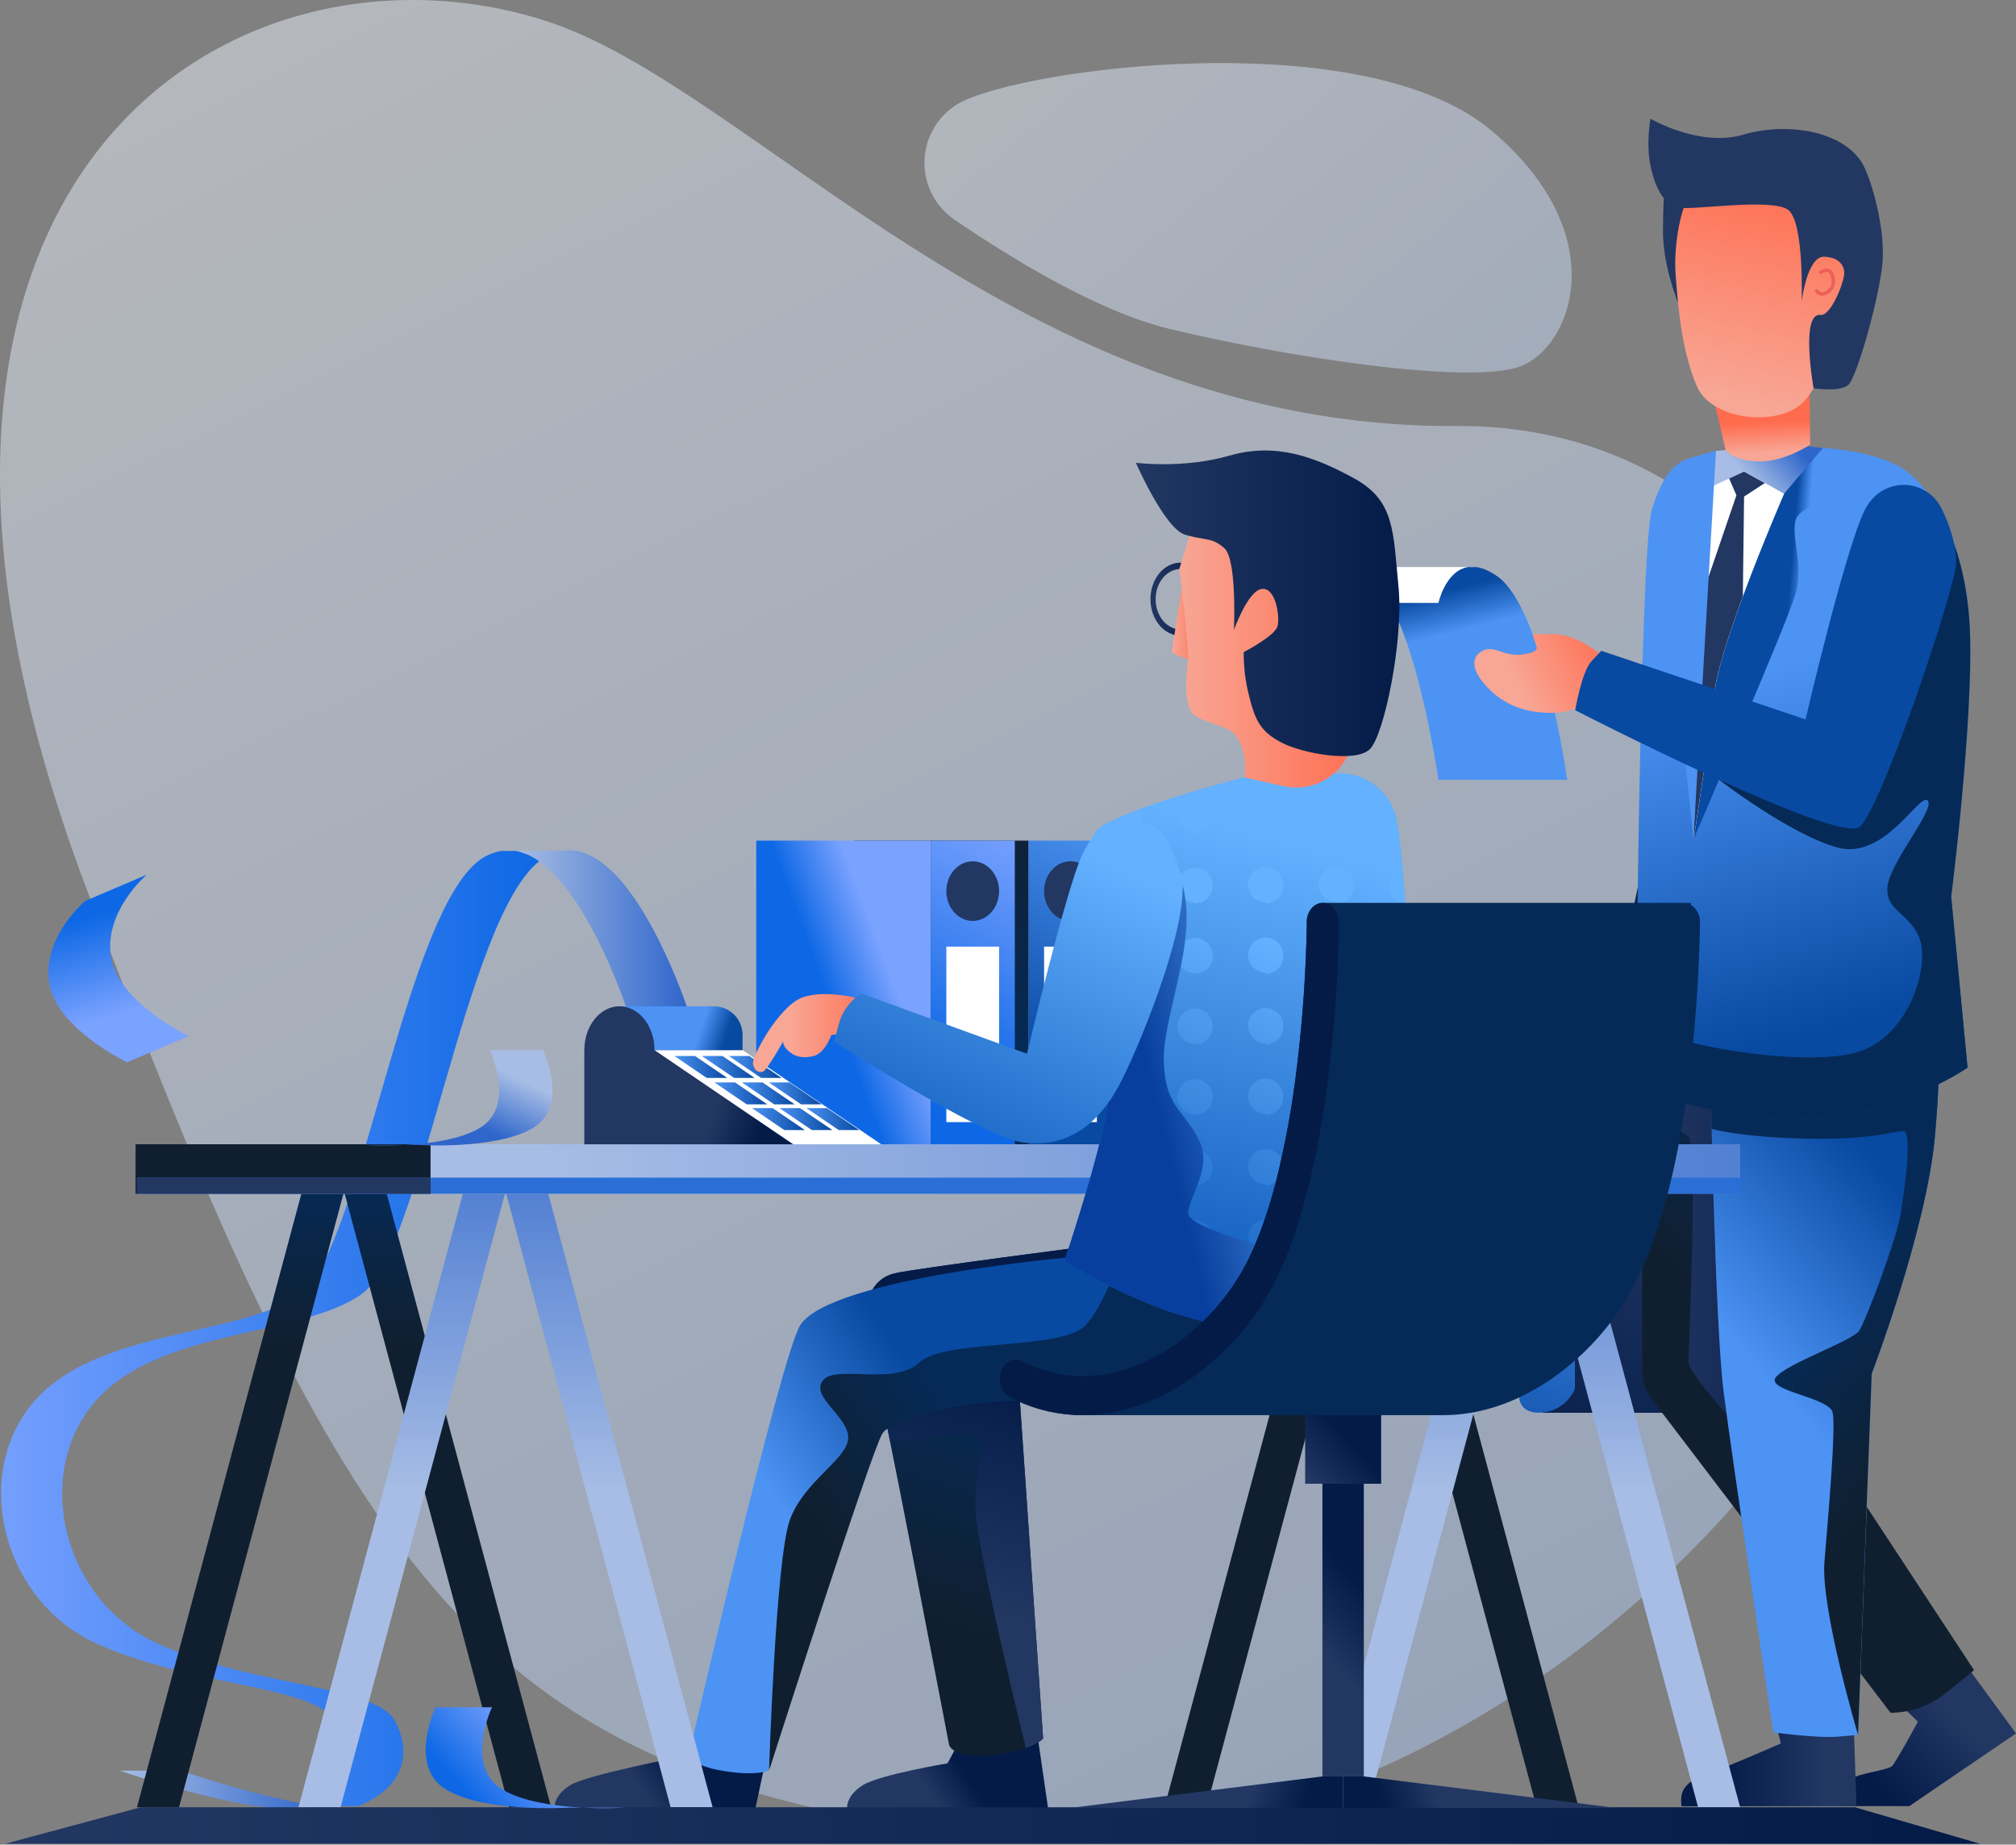 <?xml version="1.0" encoding="UTF-8"?>
<svg width="600px" height="549px" viewBox="0 0 600 549" version="1.1" xmlns="http://www.w3.org/2000/svg" xmlns:xlink="http://www.w3.org/1999/xlink">
    <rect x="0" y="0" width="600" height="549" fill="#808080" stroke="none"/>
    <!-- Generator: Sketch 64 (93537) - https://sketch.com -->
    <title>5_Work</title>
    <desc>Created with Sketch.</desc>
    <defs>
        <linearGradient x1="-11.625%" y1="14.493%" x2="167.969%" y2="126.998%" id="linearGradient-1">
            <stop stop-color="#EAF1FC" offset="0%"></stop>
            <stop stop-color="#B0CAF4" offset="100%"></stop>
        </linearGradient>
        <linearGradient x1="25.654%" y1="4.315%" x2="75.148%" y2="93.965%" id="linearGradient-2">
            <stop stop-color="#EAF1FC" offset="0%"></stop>
            <stop stop-color="#B0CAF4" offset="100%"></stop>
        </linearGradient>
        <linearGradient x1="48.997%" y1="64.967%" x2="55.237%" y2="34.759%" id="linearGradient-3">
            <stop stop-color="#F8A695" offset="0%"></stop>
            <stop stop-color="#FF6B4D" offset="100%"></stop>
        </linearGradient>
        <linearGradient x1="57.624%" y1="18.364%" x2="30.44%" y2="141.482%" id="linearGradient-4">
            <stop stop-color="#223762" offset="0%"></stop>
            <stop stop-color="#041B48" offset="100%"></stop>
        </linearGradient>
        <linearGradient x1="51.295%" y1="23.552%" x2="45.582%" y2="126.225%" id="linearGradient-5">
            <stop stop-color="#4C93F4" offset="0%"></stop>
            <stop stop-color="#0849A1" offset="100%"></stop>
        </linearGradient>
        <linearGradient x1="-23370.903%" y1="58.848%" x2="-23379.811%" y2="32.132%" id="linearGradient-6">
            <stop stop-color="#223762" offset="0%"></stop>
            <stop stop-color="#041B48" offset="100%"></stop>
        </linearGradient>
        <linearGradient x1="-34197.087%" y1="41.135%" x2="-34345.64%" y2="57.871%" id="linearGradient-7">
            <stop stop-color="#F8A695" offset="0%"></stop>
            <stop stop-color="#FF6B4D" offset="100%"></stop>
        </linearGradient>
        <linearGradient x1="51.411%" y1="24.61%" x2="43.914%" y2="125.563%" id="linearGradient-8">
            <stop stop-color="#101F30" offset="0%"></stop>
            <stop stop-color="#052A57" offset="100%"></stop>
        </linearGradient>
        <linearGradient x1="67.615%" y1="42.005%" x2="19.351%" y2="82.158%" id="linearGradient-9">
            <stop stop-color="#223762" offset="0%"></stop>
            <stop stop-color="#041B48" offset="100%"></stop>
        </linearGradient>
        <linearGradient x1="47.344%" y1="54.7%" x2="63.002%" y2="26.248%" id="linearGradient-10">
            <stop stop-color="#101F30" offset="0%"></stop>
            <stop stop-color="#052A57" offset="100%"></stop>
        </linearGradient>
        <linearGradient x1="0.016%" y1="50%" x2="100%" y2="50%" id="linearGradient-11">
            <stop stop-color="#223762" offset="0%"></stop>
            <stop stop-color="#041B48" offset="100%"></stop>
        </linearGradient>
        <linearGradient x1="81.989%" y1="50.236%" x2="22.589%" y2="49.737%" id="linearGradient-12">
            <stop stop-color="#223762" offset="0%"></stop>
            <stop stop-color="#041B48" offset="100%"></stop>
        </linearGradient>
        <linearGradient x1="46.311%" y1="57.096%" x2="61.834%" y2="14.966%" id="linearGradient-13">
            <stop stop-color="#4C93F4" offset="0%"></stop>
            <stop stop-color="#0849A1" offset="100%"></stop>
        </linearGradient>
        <linearGradient x1="61.553%" y1="70.452%" x2="48.147%" y2="36.94%" id="linearGradient-14">
            <stop stop-color="#101F30" offset="0%"></stop>
            <stop stop-color="#052A57" offset="100%"></stop>
        </linearGradient>
        <linearGradient x1="46.091%" y1="31.838%" x2="53.992%" y2="86.293%" id="linearGradient-15">
            <stop stop-color="#4C93F4" offset="0%"></stop>
            <stop stop-color="#0849A1" offset="100%"></stop>
        </linearGradient>
        <linearGradient x1="68.921%" y1="54.365%" x2="59.989%" y2="52.408%" id="linearGradient-16">
            <stop stop-color="#4C93F4" offset="0%"></stop>
            <stop stop-color="#0849A1" offset="100%"></stop>
        </linearGradient>
        <linearGradient x1="31.667%" y1="53.56%" x2="88.023%" y2="33.112%" id="linearGradient-17">
            <stop stop-color="#A7BDE5" offset="0%"></stop>
            <stop stop-color="#2F66CB" offset="100%"></stop>
        </linearGradient>
        <linearGradient x1="-3542.771%" y1="60.316%" x2="-3546.426%" y2="50.781%" id="linearGradient-18">
            <stop stop-color="#223762" offset="0%"></stop>
            <stop stop-color="#041B48" offset="100%"></stop>
        </linearGradient>
        <linearGradient x1="56.94%" y1="88.14%" x2="54.505%" y2="49.301%" id="linearGradient-19">
            <stop stop-color="#F8A695" offset="0%"></stop>
            <stop stop-color="#FF6B4D" offset="100%"></stop>
        </linearGradient>
        <linearGradient x1="40.264%" y1="89.308%" x2="59.119%" y2="-6.459%" id="linearGradient-20">
            <stop stop-color="#F8A695" offset="0%"></stop>
            <stop stop-color="#FF6B4D" offset="100%"></stop>
        </linearGradient>
        <linearGradient x1="-5541.927%" y1="0.397%" x2="-5547.81%" y2="16.673%" id="linearGradient-21">
            <stop stop-color="#223762" offset="0%"></stop>
            <stop stop-color="#041B48" offset="100%"></stop>
        </linearGradient>
        <linearGradient x1="-858.461%" y1="53.439%" x2="-862.509%" y2="51.685%" id="linearGradient-22">
            <stop stop-color="#223762" offset="0%"></stop>
            <stop stop-color="#041B48" offset="100%"></stop>
        </linearGradient>
        <linearGradient x1="-497.937%" y1="52.04%" x2="-499.341%" y2="51.089%" id="linearGradient-23">
            <stop stop-color="#4C93F4" offset="0%"></stop>
            <stop stop-color="#0849A1" offset="100%"></stop>
        </linearGradient>
        <linearGradient x1="-1615.133%" y1="86.525%" x2="-1608.454%" y2="78.099%" id="linearGradient-24">
            <stop stop-color="#101F30" offset="0%"></stop>
            <stop stop-color="#052A57" offset="100%"></stop>
        </linearGradient>
        <linearGradient x1="46.211%" y1="39.967%" x2="41.476%" y2="22.672%" id="linearGradient-25">
            <stop stop-color="#4C93F4" offset="0%"></stop>
            <stop stop-color="#0849A1" offset="100%"></stop>
        </linearGradient>
        <linearGradient x1="33.465%" y1="55.667%" x2="115.528%" y2="32.188%" id="linearGradient-26">
            <stop stop-color="#F8A695" offset="0%"></stop>
            <stop stop-color="#FF6B4D" offset="100%"></stop>
        </linearGradient>
        <linearGradient x1="-4551.864%" y1="20.136%" x2="-4523.927%" y2="106.761%" id="linearGradient-27">
            <stop stop-color="#4C93F4" offset="0%"></stop>
            <stop stop-color="#0849A1" offset="100%"></stop>
        </linearGradient>
        <linearGradient x1="58.616%" y1="-10.095%" x2="46.016%" y2="77.784%" id="linearGradient-28">
            <stop stop-color="#4C93F4" offset="0%"></stop>
            <stop stop-color="#0849A1" offset="100%"></stop>
        </linearGradient>
        <linearGradient x1="71.368%" y1="-23.18%" x2="48.609%" y2="54.757%" id="linearGradient-29">
            <stop stop-color="#101F30" offset="0%"></stop>
            <stop stop-color="#052A57" offset="100%"></stop>
        </linearGradient>
        <linearGradient x1="58.616%" y1="-10.095%" x2="46.016%" y2="77.784%" id="linearGradient-30">
            <stop stop-color="#7AA2FF" offset="0%"></stop>
            <stop stop-color="#0E68E5" offset="100%"></stop>
        </linearGradient>
        <linearGradient x1="71.673%" y1="35.749%" x2="43.487%" y2="54.287%" id="linearGradient-31">
            <stop stop-color="#7AA2FF" offset="0%"></stop>
            <stop stop-color="#0E68E5" offset="100%"></stop>
        </linearGradient>
        <linearGradient x1="36.109%" y1="60.509%" x2="57.985%" y2="54.685%" id="linearGradient-32">
            <stop stop-color="#223762" offset="0%"></stop>
            <stop stop-color="#041B48" offset="100%"></stop>
        </linearGradient>
        <linearGradient x1="34.668%" y1="76.347%" x2="46.32%" y2="29.107%" id="linearGradient-33">
            <stop stop-color="#101F30" offset="0%"></stop>
            <stop stop-color="#052A57" offset="100%"></stop>
        </linearGradient>
        <linearGradient x1="35.104%" y1="73.872%" x2="46.56%" y2="28.159%" id="linearGradient-34">
            <stop stop-color="#223762" offset="0%"></stop>
            <stop stop-color="#041B48" offset="100%"></stop>
        </linearGradient>
        <linearGradient x1="35.653%" y1="57.964%" x2="58.094%" y2="52.608%" id="linearGradient-35">
            <stop stop-color="#223762" offset="0%"></stop>
            <stop stop-color="#041B48" offset="100%"></stop>
        </linearGradient>
        <linearGradient x1="0%" y1="50.447%" x2="99.983%" y2="50.447%" id="linearGradient-36">
            <stop stop-color="#A7BDE5" offset="0%"></stop>
            <stop stop-color="#2F66CB" offset="100%"></stop>
        </linearGradient>
        <linearGradient x1="0%" y1="50.012%" x2="99.863%" y2="50.012%" id="linearGradient-37">
            <stop stop-color="#A7BDE5" offset="0%"></stop>
            <stop stop-color="#2F66CB" offset="100%"></stop>
        </linearGradient>
        <linearGradient x1="0.032%" y1="50.004%" x2="100.006%" y2="50.004%" id="linearGradient-38">
            <stop stop-color="#7AA2FF" offset="0%"></stop>
            <stop stop-color="#0E68E5" offset="100%"></stop>
        </linearGradient>
        <linearGradient x1="50.008%" y1="25.004%" x2="50.008%" y2="-2.629%" id="linearGradient-39">
            <stop stop-color="#101F30" offset="0%"></stop>
            <stop stop-color="#052A57" offset="100%"></stop>
        </linearGradient>
        <linearGradient x1="50%" y1="25.004%" x2="50%" y2="-2.629%" id="linearGradient-40">
            <stop stop-color="#101F30" offset="0%"></stop>
            <stop stop-color="#052A57" offset="100%"></stop>
        </linearGradient>
        <linearGradient x1="74.758%" y1="50.044%" x2="-31.827%" y2="49.856%" id="linearGradient-41">
            <stop stop-color="#A7BDE5" offset="0%"></stop>
            <stop stop-color="#2F66CB" offset="100%"></stop>
        </linearGradient>
        <linearGradient x1="50%" y1="48.793%" x2="50%" y2="-21.576%" id="linearGradient-42">
            <stop stop-color="#A7BDE5" offset="0%"></stop>
            <stop stop-color="#2F66CB" offset="100%"></stop>
        </linearGradient>
        <linearGradient x1="16.733%" y1="52.828%" x2="43.403%" y2="38.691%" id="linearGradient-43">
            <stop stop-color="#4C93F4" offset="0%"></stop>
            <stop stop-color="#0849A1" offset="100%"></stop>
        </linearGradient>
        <linearGradient x1="50.008%" y1="48.793%" x2="50.008%" y2="-21.576%" id="linearGradient-44">
            <stop stop-color="#A7BDE5" offset="0%"></stop>
            <stop stop-color="#2F66CB" offset="100%"></stop>
        </linearGradient>
        <linearGradient x1="0%" y1="50%" x2="100%" y2="50%" id="linearGradient-45">
            <stop stop-color="#223762" offset="0%"></stop>
            <stop stop-color="#041B48" offset="100%"></stop>
        </linearGradient>
        <linearGradient x1="65.777%" y1="53.137%" x2="88.583%" y2="55.954%" id="linearGradient-46">
            <stop stop-color="#4C93F4" offset="0%"></stop>
            <stop stop-color="#0849A1" offset="100%"></stop>
        </linearGradient>
        <linearGradient x1="65.652%" y1="62.881%" x2="89.436%" y2="68.344%" id="linearGradient-47">
            <stop stop-color="#223762" offset="0%"></stop>
            <stop stop-color="#041B48" offset="100%"></stop>
        </linearGradient>
        <linearGradient x1="12.819%" y1="55.546%" x2="40.458%" y2="38.102%" id="linearGradient-48">
            <stop stop-color="#101F30" offset="0%"></stop>
            <stop stop-color="#052A57" offset="100%"></stop>
        </linearGradient>
        <linearGradient x1="58.52%" y1="30.201%" x2="36.961%" y2="101.197%" id="linearGradient-49">
            <stop stop-color="#63B1FF" offset="0%"></stop>
            <stop stop-color="#0C58BA" offset="100%"></stop>
        </linearGradient>
        <linearGradient x1="58.63%" y1="11.373%" x2="44.073%" y2="97.609%" id="linearGradient-50">
            <stop stop-color="#63B1FF" offset="0%"></stop>
            <stop stop-color="#0C58BA" offset="100%"></stop>
        </linearGradient>
        <linearGradient x1="0%" y1="49.923%" x2="100%" y2="49.923%" id="linearGradient-51">
            <stop stop-color="#4C93F4" offset="0%"></stop>
            <stop stop-color="#0849A1" offset="100%"></stop>
        </linearGradient>
        <linearGradient x1="-0.064%" y1="49.923%" x2="100%" y2="49.923%" id="linearGradient-52">
            <stop stop-color="#4C93F4" offset="0%"></stop>
            <stop stop-color="#0849A1" offset="100%"></stop>
        </linearGradient>
        <linearGradient x1="0%" y1="50%" x2="100%" y2="50%" id="linearGradient-53">
            <stop stop-color="#4C93F4" offset="0%"></stop>
            <stop stop-color="#0849A1" offset="100%"></stop>
        </linearGradient>
        <linearGradient x1="-0.064%" y1="50%" x2="100%" y2="50%" id="linearGradient-54">
            <stop stop-color="#4C93F4" offset="0%"></stop>
            <stop stop-color="#0849A1" offset="100%"></stop>
        </linearGradient>
        <linearGradient x1="0%" y1="50.046%" x2="100%" y2="50.046%" id="linearGradient-55">
            <stop stop-color="#223762" offset="0%"></stop>
            <stop stop-color="#041B48" offset="100%"></stop>
        </linearGradient>
        <linearGradient x1="-0.101%" y1="49.91%" x2="99.798%" y2="49.91%" id="linearGradient-56">
            <stop stop-color="#F8A695" offset="0%"></stop>
            <stop stop-color="#FF6B4D" offset="100%"></stop>
        </linearGradient>
        <linearGradient x1="0.053%" y1="49.988%" x2="99.985%" y2="49.988%" id="linearGradient-57">
            <stop stop-color="#F8A695" offset="0%"></stop>
            <stop stop-color="#FF6B4D" offset="100%"></stop>
        </linearGradient>
        <linearGradient x1="0.051%" y1="49.978%" x2="100.004%" y2="49.978%" id="linearGradient-58">
            <stop stop-color="#223762" offset="0%"></stop>
            <stop stop-color="#041B48" offset="100%"></stop>
        </linearGradient>
        <linearGradient x1="34.609%" y1="49.974%" x2="118.173%" y2="50.515%" id="linearGradient-59">
            <stop stop-color="#F8A695" offset="0%"></stop>
            <stop stop-color="#FF6B4D" offset="100%"></stop>
        </linearGradient>
        <linearGradient x1="79.952%" y1="39.466%" x2="26.242%" y2="58.876%" id="linearGradient-60">
            <stop stop-color="#63B1FF" offset="0%"></stop>
            <stop stop-color="#083F9E" offset="95%"></stop>
        </linearGradient>
        <linearGradient x1="70.942%" y1="10.05%" x2="18.902%" y2="114.942%" id="linearGradient-61">
            <stop stop-color="#63B1FF" offset="0%"></stop>
            <stop stop-color="#0C58BA" offset="100%"></stop>
        </linearGradient>
        <linearGradient x1="76.428%" y1="29.97%" x2="42.643%" y2="64.584%" id="linearGradient-62">
            <stop stop-color="#A7BDE5" offset="0%"></stop>
            <stop stop-color="#2F66CB" offset="100%"></stop>
        </linearGradient>
        <linearGradient x1="66.116%" y1="43.896%" x2="20.244%" y2="64.068%" id="linearGradient-63">
            <stop stop-color="#7AA2FF" offset="0%"></stop>
            <stop stop-color="#0E68E5" offset="100%"></stop>
        </linearGradient>
        <linearGradient x1="51.87%" y1="74.422%" x2="40.146%" y2="20.9%" id="linearGradient-64">
            <stop stop-color="#7AA2FF" offset="0%"></stop>
            <stop stop-color="#0E68E5" offset="100%"></stop>
        </linearGradient>
        <linearGradient x1="66.638%" y1="50.666%" x2="86.947%" y2="51.481%" id="linearGradient-65">
            <stop stop-color="#223762" offset="0%"></stop>
            <stop stop-color="#041B48" offset="100%"></stop>
        </linearGradient>
        <linearGradient x1="33.35%" y1="50.666%" x2="13.053%" y2="51.481%" id="linearGradient-66">
            <stop stop-color="#223762" offset="0%"></stop>
            <stop stop-color="#041B48" offset="100%"></stop>
        </linearGradient>
        <linearGradient x1="35.783%" y1="50.616%" x2="16.357%" y2="51.459%" id="linearGradient-67">
            <stop stop-color="#223762" offset="0%"></stop>
            <stop stop-color="#041B48" offset="100%"></stop>
        </linearGradient>
        <linearGradient x1="47.151%" y1="73.529%" x2="50.56%" y2="45.375%" id="linearGradient-68">
            <stop stop-color="#223762" offset="0%"></stop>
            <stop stop-color="#041B48" offset="100%"></stop>
        </linearGradient>
        <linearGradient x1="1.68%" y1="90.088%" x2="59.461%" y2="42.114%" id="linearGradient-69">
            <stop stop-color="#223762" offset="0%"></stop>
            <stop stop-color="#041B48" offset="100%"></stop>
        </linearGradient>
        <linearGradient x1="2.561%" y1="117.125%" x2="8.285%" y2="110.524%" id="linearGradient-70">
            <stop stop-color="#101F30" offset="0%"></stop>
            <stop stop-color="#052A57" offset="100%"></stop>
        </linearGradient>
        <linearGradient x1="19.558%" y1="145.672%" x2="23.45%" y2="136.405%" id="linearGradient-71">
            <stop stop-color="#223762" offset="0%"></stop>
            <stop stop-color="#041B48" offset="100%"></stop>
        </linearGradient>
    </defs>
    <g id="5_Work" stroke="none" stroke-width="1" fill="none" fill-rule="evenodd">
        <g id="5_work">
            <path d="M287.66,29.62 C280.749,32.521 275.981,38.972 275.234,46.43 C274.487,53.888 277.882,61.156 284.08,65.37 C300.24,76.42 326.32,92.55 347.7,97.79 C381.31,106 437,114.72 452.4,109.06 C467.8,103.4 480.61,70.06 444.12,39.06 C407.63,8.06 313.22,19.21 288.4,29.31 L287.66,29.62 Z" id="Path" fill="url(#linearGradient-1)" opacity="0.49"></path>
            <path d="M433.56,126.8 C303.34,127.58 224,25.68 162,6.08 C69,-23.37 -53.75,52.83 25.4,263.59 C104.55,474.35 145.57,528 288.14,546 C402.22,560.39 502.68,477.92 542.71,412.1 C605.33,309.09 563.78,126 433.56,126.8 Z" id="Path" fill="url(#linearGradient-2)" opacity="0.49"></path>
            <path d="M481,302.38 C481,302.38 477,308.2 476.39,311.12 C475.78,314.04 476.27,315.97 477.72,318.88 C479.17,321.79 479.9,326.04 483.79,325.88 C487.68,325.72 493.37,321.03 493.37,321.03 L487.67,307.29 L481,302.38 Z" id="Path" fill="url(#linearGradient-3)"></path>
            <polygon id="Path" fill="url(#linearGradient-4)" points="460.47 333.19 525.25 333.19 525.25 420.48 459.01 420.48"></polygon>
            <path d="M452.13,335.06 L452.13,415.41 C452.13,415.41 451.72,421.02 459.01,420.41 C463.311,420.031 467.049,417.301 468.72,413.32 L468.72,338.32 C468.72,338.32 469.85,335.96 464.24,333.89 C458.63,331.82 452.13,335.06 452.13,335.06 Z" id="Path" fill="url(#linearGradient-5)"></path>
            <path d="M474.56,334.41 C474.56,334.41 474.19,328.56 476.12,324.1 C478.05,319.64 483.78,317.91 488.02,318.4 L496.42,319.4 L496.42,322.92 C496.42,322.92 487.05,321.71 484.02,323.04 C480.99,324.37 480.02,327.29 479.17,329.59 C478.32,331.89 479.17,336.87 479.17,336.87 L474.56,334.41 Z" id="Path" fill="url(#linearGradient-6)"></path>
            <path d="M490.21,312.57 C490.21,312.57 489.12,312.02 485.48,312.3 C481.84,312.58 479.48,313.71 478.66,316.12 C477.84,318.53 478.93,323.41 480.84,324.45 C482.75,325.49 488.67,327.14 490.76,324.45 C492.85,321.76 494.13,314.84 492.76,314.03 C491.39,313.22 490.21,312.57 490.21,312.57 Z" id="Path" fill="url(#linearGradient-7)"></path>
            <path d="M492.7,148.45 L494.94,229.1 L479.17,302.72 C480.341,306.207 483.277,308.808 486.88,309.55 L493.24,311.11 L520.69,243.79 L492.7,148.45 Z" id="Path" fill="url(#linearGradient-8)"></path>
            <path d="M564.62,506.41 L570.8,512.41 C570.8,512.41 564.33,524.41 563.1,525.63 C561.87,526.85 553.02,527.82 551.31,529.34 C549.6,530.86 547.6,537.55 547.6,537.55 L568.24,537.55 L600,515.92 L583.45,493.29 L564.62,506.41 Z" id="Path" fill="url(#linearGradient-9)"></path>
            <path d="M488.73,319.07 L488.73,408.26 C488.731,411.125 489.673,413.911 491.41,416.19 L562.66,509.77 C568.776,509.737 574.692,507.585 579.4,503.68 L587.52,497.09 L524.87,401.74 L535.17,306.9 L488.73,319.07 Z" id="Path" fill="url(#linearGradient-10)"></path>
            <path d="M547.72,452.68 C550.02,451.81 550.93,447.23 552.65,444.01 L524.87,401.74 L534.7,311.24 L533.54,307.32 L488.74,319.07 L488.74,331.9 C493.2,333.51 500.63,336.39 502.55,338.31 C505.34,341.1 502.55,400.44 502.55,405.51 C502.55,410.58 543.68,454.2 547.72,452.68 Z" id="Path" fill="url(#linearGradient-11)"></path>
            <path d="M528.94,514.46 L530,518.9 C530,518.9 511.43,527.02 507.07,528.41 C502.71,529.8 500.72,532.34 500.46,534.41 C500.288,535.46 500.288,536.53 500.46,537.58 L552.52,537.58 L551.73,513.74 L528.94,514.46 Z" id="Path" fill="url(#linearGradient-12)"></path>
            <path d="M509,318.05 C509,318.05 510.4,393.62 512.94,413.91 C515.48,434.2 527.79,515.6 527.79,515.6 C527.79,515.6 540.85,517.38 546.94,516.87 L553.03,516.36 L557.09,408.84 C557.09,408.84 573.32,366.24 575.86,338.34 C578.4,310.44 575.86,308.42 575.86,308.42 L509,318.05 Z" id="Path" fill="url(#linearGradient-13)"></path>
            <path d="M575.84,338.34 C578.38,310.44 575.84,308.42 575.84,308.42 L509,318.05 C509,318.05 509.14,325.33 509.4,335.98 C513.73,337.05 521.53,338.38 534.48,338.81 C557.3,339.57 563.64,336.53 566.48,336.65 C569.32,336.77 566.8,354.85 565.48,362.2 C564.16,369.55 555.35,393 553.32,396.06 C551.29,399.12 531.54,405.89 528.5,409.94 C525.46,413.99 544.41,415.84 545.43,420.4 C546.45,424.96 544.14,450.89 542.99,464.84 C541.84,478.79 552.99,516.35 552.99,516.35 L557.05,408.83 C557.05,408.83 573.31,366.24 575.84,338.34 Z" id="Path" fill="url(#linearGradient-14)"></path>
            <path d="M542.56,133.34 C542.56,133.34 556.42,133.87 565.33,138.88 C574.24,143.89 585.15,160.71 586.27,187.45 C587.39,214.19 580.7,266.84 580.7,266.84 L585.57,317.75 C585.57,317.75 561.48,334.25 533.62,333.14 C505.76,332.03 486.76,323.67 486.76,323.67 C486.76,323.67 487.87,163.77 491.67,151.51 C495.47,139.25 499.67,137.3 503.94,136.05 C508.21,134.8 510.71,134.17 510.71,134.17 L542.56,133.34 Z" id="Path" fill="url(#linearGradient-15)"></path>
            <path d="M542.56,133.34 C542.56,133.34 548.38,143.11 548.56,145.58 C548.74,148.05 535.5,149.95 534.33,155.09 C533.16,160.23 536.84,168.4 534.33,176.96 C531.82,185.52 504,249.83 504,249.83 L511.62,181.9 L524.81,149.19 L542.56,133.34 Z" id="Path" fill="url(#linearGradient-16)"></path>
            <polygon id="Path" fill="url(#linearGradient-17)" points="510.71 134.17 507.16 145.87 519.07 140.32 530.98 146.92 542.56 133.34 534.34 132.41"></polygon>
            <path d="M531,146.92 C531,146.92 510.9,193.14 510.06,207.92 C509.82,212.16 504.06,249.86 504.06,249.86 L507.17,145.86 L519.08,140.31 L531,146.92 Z" id="Path" fill="#FFFFFF"></path>
            <path d="M495.61,56.34 C495.61,56.34 495.04,55.34 494.94,68.51 C494.84,81.68 501.6,95.23 501.6,95.23 L505.5,57.4 L495.61,56.34 Z" id="Path" fill="url(#linearGradient-18)"></path>
            <path d="M509.44,116.13 L513.61,134.07 C513.61,134.07 516.37,137.42 523.95,137.33 C531.53,137.24 538.75,132.33 538.75,132.33 L538.53,113.95 L509.44,116.13 Z" id="Path" fill="url(#linearGradient-19)"></path>
            <path d="M498.71,81.95 C499.48,92.1 500.51,104.35 505.02,114.95 C509.53,125.55 530.72,127.4 537.58,118.71 C544.44,110.02 546.58,96.34 546.58,96.34 C546.58,96.34 553.88,96.68 555.58,91.18 C557.28,85.68 556.71,77.57 553.28,76.05 C549.85,74.53 547.59,75.59 547.59,75.59 C547.59,75.59 547.68,67.8 540.04,61.37 C532.4,54.94 504,57.91 502.42,59.3 C500.84,60.69 497.93,71.8 498.71,81.95 Z" id="Path" fill="url(#linearGradient-20)"></path>
            <path d="M541.85,81.06 C541.85,81.06 544.27,79.34 545.15,81.54 C546.03,83.74 545.99,85.88 543.21,87.31 C542.288,87.747 541.184,87.419 540.65,86.55" id="Path" stroke="#EB6057" stroke-linecap="round" stroke-linejoin="round"></path>
            <path d="M539.76,115.56 C539.76,115.56 547.7,116.79 550.17,114.48 C552.64,112.17 559.3,88.78 560.25,78.32 C561.2,67.86 556.79,52.74 554.16,48.46 C548.26,38.86 531.72,36.29 518.78,40.09 C505.84,43.89 491.2,35.34 491.2,35.34 C491.2,35.34 489.85,42.79 491.2,49.22 C492.91,57.4 495.76,60.82 499.57,61.77 C503.38,62.72 527.57,58.77 532.28,62.53 C536.99,66.29 536.21,89.74 536.21,89.74 C536.21,89.74 537.8,76.22 542.93,76.41 C548.06,76.6 549.15,79.82 548.83,81.93 C548.32,85.39 544.68,94.08 541.83,93.73 C535.72,93 539.76,115.56 539.76,115.56 Z" id="Path" fill="url(#linearGradient-21)"></path>
            <path d="M519.07,147.79 L518.7,177.52 L518.7,177.52 C514.34,189.34 510.4,201.52 510.04,207.89 C509.8,212.13 504.04,249.83 504.04,249.83 L506.74,176.83 L516.79,147.42 L514.63,142.42 L519.05,140.36 L525.23,143.78 L519.07,147.79 Z" id="Path" fill="url(#linearGradient-22)"></path>
            <path d="M510.71,134.17 C510.71,134.17 501.1,139.97 500.36,144.93 C499.62,149.89 503.36,152.13 503.36,153.99 C503.36,155.85 497.53,157.99 496.53,164.29 C495.53,170.59 504,249.83 504,249.83 L510.71,134.17 Z" id="Path" fill="url(#linearGradient-23)"></path>
            <path d="M554.64,312.51 C568.83,306.69 574.11,287.4 571.38,279.57 C568.65,271.74 561.19,271.38 561.73,264.1 C562.27,256.82 576.11,240.81 573.73,238.26 C571.35,235.71 560.99,256.09 546.9,252.26 C532.81,248.43 511.64,232.09 511.64,232.09 L547,237 L578.57,154.71 C582.63,162.92 585.72,173.91 586.28,187.47 C587.39,214.21 580.71,266.86 580.71,266.86 L585.58,317.77 C585.58,317.77 561.49,334.27 533.63,333.16 C505.77,332.05 486.77,323.69 486.77,323.69 C486.77,323.69 486.83,315.04 486.97,301.62 C489.607,303.243 492.151,305.012 494.59,306.92 C499.86,311.29 540.44,318.33 554.64,312.51 Z" id="Path" fill="url(#linearGradient-24)"></path>
            <path d="M466.43,232.09 C466.43,232.09 459.31,181.09 445.63,171.53 C431.95,161.97 428.1,179.42 428.1,179.42 L389.76,179.42 C389.76,179.42 393.62,162 407.29,171.53 C420.96,181.06 428.09,232.09 428.09,232.09 L466.43,232.09 Z" id="Path" fill="url(#linearGradient-25)"></path>
            <path d="M401,168.77 L398.56,168.77 C391.88,169.82 389.75,179.41 389.75,179.41 L428.08,179.41 C428.08,179.41 430.21,169.83 436.89,168.77 L401,168.77 Z" id="Path" fill="#FFFFFF"></path>
            <path d="M436.91,168.77 L439.35,168.77 C438.541,168.648 437.719,168.648 436.91,168.77 Z" id="Path" fill="#FFFFFF"></path>
            <path d="M398.57,168.77 L401,168.77 C400.194,168.649 399.376,168.649 398.57,168.77 Z" id="Path" fill="#FFFFFF"></path>
            <path d="M476.79,195.08 C476.79,195.08 469.49,188.84 462.79,188.77 L456.1,188.71 L457.34,192.53 C457.34,192.53 458.25,194.22 452.81,194.82 C447.37,195.42 444.64,191.87 441.24,193.69 C437.84,195.51 437.69,199.29 442.68,204.58 C447.67,209.87 454.63,212.67 463.55,212.07 C468.874,211.672 473.734,208.894 476.78,204.51 L476.79,195.08 Z" id="Path" fill="url(#linearGradient-26)"></path>
            <path d="M557.51,148.22 C560.039,145.549 563.616,144.127 567.288,144.333 C570.961,144.539 574.356,146.353 576.57,149.29 C578.57,151.96 582.43,161.01 582.16,167.74 C581.85,175.45 559.95,240.74 553.45,246.11 C546.95,251.48 468.81,211.38 468.81,211.38 C468.81,211.38 470.75,199.91 473.66,196.8 L476.57,193.7 L537.37,214.12 C537.37,214.12 550.37,158.12 555.91,150.18 C556.399,149.492 556.934,148.837 557.51,148.22 L557.51,148.22 Z" id="Path" fill="url(#linearGradient-27)"></path>
            <rect id="Rectangle" fill="url(#linearGradient-28)" x="306.07" y="250.19" width="25.04" height="91.33"></rect>
            <rect id="Rectangle" fill="url(#linearGradient-29)" x="254.16" y="250.19" width="51.91" height="91.33"></rect>
            <ellipse id="Oval" fill="#223762" cx="318.59" cy="265.22" rx="7.85" ry="8.87"></ellipse>
            <rect id="Rectangle" fill="#FFFFFF" x="310.74" y="281.74" width="15.71" height="52.23"></rect>
            <rect id="Rectangle" fill="url(#linearGradient-30)" x="276.99" y="250.19" width="25.04" height="91.33"></rect>
            <rect id="Rectangle" fill="url(#linearGradient-31)" x="225.07" y="250.19" width="51.91" height="91.33"></rect>
            <ellipse id="Oval" fill="#223762" cx="289.5" cy="265.22" rx="7.85" ry="8.87"></ellipse>
            <rect id="Rectangle" fill="#FFFFFF" x="281.65" y="281.74" width="15.71" height="52.23"></rect>
            <path d="M308.43,514.14 L311.93,538.19 L252.1,538.19 C252.1,538.19 251.73,534.39 256.89,531.26 C262.05,528.13 282,524.82 282,524.82 L286.14,517.09 L308.43,514.14 Z" id="Path" fill="url(#linearGradient-32)"></path>
            <path d="M326.16,370.62 C326.16,370.62 272.65,377.49 266.27,378.97 C259.89,380.45 255.47,387.32 258.91,400.57 C262.35,413.82 282.47,519.36 282.47,519.36 C282.47,519.36 283.69,523.78 295.84,522.31 C307.99,520.84 310.45,517.4 310.45,517.4 L303.09,410.4 L377.61,395.4 L326.16,370.62 Z" id="Path" fill="url(#linearGradient-33)"></path>
            <path d="M326.16,370.62 C326.16,370.62 272.65,377.49 266.27,378.97 C259.89,380.45 255.47,387.32 258.91,400.57 C259.91,404.25 262.11,415.06 264.85,428.74 C275.85,429.28 288.03,425.09 290.31,427.44 C293.89,431.12 290.05,435.31 290.31,448.68 C290.51,458.68 300.4,500.19 305.31,520.27 C309.38,518.85 310.44,517.4 310.44,517.4 L303.08,410.4 L377.6,395.4 L326.16,370.62 Z" id="Path" fill="url(#linearGradient-34)"></path>
            <path d="M229.83,514.82 L224.83,538.2 L165,538.2 C165,538.2 164.63,534.4 169.79,531.27 C174.95,528.14 203.91,522.61 203.91,522.61 L213.24,520.47 L229.83,514.82 Z" id="Path" fill="url(#linearGradient-35)"></path>
            <path d="M91.23,537 C77.08,534.58 59.84,529 53.85,527 L35.71,527 C42.4,529.25 63.09,535.92 77.86,537.7 C81.574,538.287 85.356,538.287 89.07,537.7 L96,537.7 C94.46,537.57 92.86,537.33 91.23,537 Z" id="Path" fill="url(#linearGradient-36)"></path>
            <path d="M171.61,253.26 C170.119,252.992 168.591,252.992 167.1,253.26 L153.47,253.26 C156.002,253.764 158.392,254.819 160.47,256.35 C174.62,266.35 184.95,295.69 186.47,300.07 L204.6,300.07 C202.81,295 189.25,256.42 171.61,253.26 Z" id="Path" fill="url(#linearGradient-37)"></path>
            <path d="M117.51,512.14 C111.92,501.7 76.14,502.08 47.44,489.41 C18.74,476.74 9.44,438.72 28.44,417 C47.44,395.28 89.19,398 107.44,385.3 C125.2,372.96 138.21,274.09 160.44,256.35 C158.362,254.819 155.972,253.764 153.44,253.26 L149.11,253.26 C147.339,253.599 145.634,254.22 144.06,255.1 C120.7,268.77 107.48,372.62 89.25,385.3 C71.02,397.98 29.25,395.3 10.25,417 C-8.75,438.7 0.56,476.74 29.25,489.41 C57.94,502.08 93.73,501.71 99.32,512.14 C104.91,522.57 101.25,532 89.63,537 C90.86,537.21 92.08,537.4 93.26,537.56 L106.26,537.56 C106.662,537.453 107.056,537.319 107.44,537.16 C119.32,532.15 123.1,522.57 117.51,512.14 Z" id="Path" fill="url(#linearGradient-38)"></path>
            <polygon id="Path" fill="url(#linearGradient-39)" points="53.28 537.9 40.76 537.9 89.69 355.29 102.21 355.29"></polygon>
            <polygon id="Path" fill="url(#linearGradient-40)" points="151.52 537.9 164.03 537.9 115.1 355.29 102.59 355.29"></polygon>
            <rect id="Rectangle" fill="url(#linearGradient-41)" transform="translate(279.34, 347.925) rotate(-180) translate(-279.34, -347.925) " x="40.77" y="340.56" width="477.14" height="14.73"></rect>
            <rect id="Rectangle" fill="#101F30" transform="translate(84.24, 347.925) rotate(-180) translate(-84.24, -347.925) " x="40.34" y="340.56" width="87.8" height="14.73"></rect>
            <rect id="Rectangle" fill="#2B6FD6" transform="translate(279.34, 352.895) rotate(-180) translate(-279.34, -352.895) " x="40.77" y="350.5" width="477.14" height="4.79"></rect>
            <rect id="Rectangle" fill="#223762" transform="translate(84.46, 352.895) rotate(-180) translate(-84.46, -352.895) " x="40.77" y="350.5" width="87.38" height="4.79"></rect>
            <polygon id="Path" fill="url(#linearGradient-42)" points="505.39 537.9 517.9 537.9 468.98 355.29 456.46 355.29"></polygon>
            <path d="M319.66,374.06 C319.66,374.06 247.87,380.2 238.3,394.19 C232.51,402.63 205,522.43 205,522.43 C205,522.43 205.57,525.43 215.14,527.05 C224.71,528.67 228.57,527.05 228.57,527.05 C228.57,527.05 259,431.86 262.26,426.7 C265.52,421.54 291.88,415.58 307.91,417.06 C323.94,418.54 358.46,420.44 373.67,412.34 C388.88,404.24 396.9,385.83 396.9,385.83 L319.66,374.06 Z" id="Path" fill="url(#linearGradient-43)"></path>
            <polygon id="Path" fill="url(#linearGradient-40)" points="457.32 537.9 469.83 537.9 420.9 355.29 408.39 355.29"></polygon>
            <polygon id="Path" fill="url(#linearGradient-40)" points="359.08 537.9 346.57 537.9 395.5 355.29 408.01 355.29"></polygon>
            <polygon id="Path" fill="url(#linearGradient-42)" points="407.15 537.9 394.64 537.9 443.57 355.29 456.08 355.29"></polygon>
            <polygon id="Path" fill="url(#linearGradient-42)" points="199.59 537.9 212.1 537.9 163.17 355.29 150.66 355.29"></polygon>
            <polygon id="Path" fill="url(#linearGradient-44)" points="101.35 537.9 88.83 537.9 137.76 355.29 150.28 355.29"></polygon>
            <polygon id="Path" fill="url(#linearGradient-45)" points="589.28 548.75 1.56 548.75 41.9 537.89 552.07 537.89"></polygon>
            <polygon id="Path" fill="#FFFFFF" points="194.8 312.57 221.05 312.57 262.26 340.57 236.01 340.57"></polygon>
            <path d="M184.35,299.5 L212.51,299.5 C217.194,299.522 220.984,303.316 221,308 L221,312.54 L184.3,312.54 L184.3,299.5 L184.35,299.5 Z" id="Path" fill="url(#linearGradient-46)"></path>
            <path d="M194.8,312.57 C194.8,305.35 190.12,299.5 184.35,299.5 C178.58,299.5 173.9,305.35 173.9,312.57 L173.9,340.57 L236,340.57 L194.8,312.57 Z" id="Path" fill="url(#linearGradient-47)"></path>
            <path d="M308.26,417.06 C324.26,418.54 358.81,420.44 374.02,412.34 C379.068,409.521 383.551,405.792 387.24,401.34 L344.18,377.72 L332.64,376 C331,380.79 327.77,388.92 323.32,394.2 C316.69,402.05 281.2,398.37 273.66,405.49 C266.12,412.61 248.66,405.98 244.89,410.89 C241.12,415.8 252.74,421.69 252.44,428.07 C252.14,434.45 239.13,440.82 235,452.6 C230.87,464.38 228.88,527 228.88,527 C228.88,527 259.33,431.81 262.61,426.66 C265.89,421.51 292.22,415.58 308.26,417.06 Z" id="Path" fill="url(#linearGradient-48)"></path>
            <path d="M370.19,231.4 C370.19,231.4 334.9,240.4 326.88,246.67 C318.86,252.94 329.69,316.27 329.69,326.57 C329.69,336.87 316.86,375.16 316.86,375.16 C316.86,375.16 348.96,396.53 377.61,395.42 C406.26,394.31 425.9,385.42 425.9,385.42 C425.9,385.42 418.6,251.75 415.25,242.2 C412.993,235.093 406.416,230.249 398.96,230.2 L370.19,231.4 Z" id="Path" fill="url(#linearGradient-49)"></path>
            <path d="M418.58,352.77 C415.857,352.776 413.583,350.695 413.348,347.982 C413.114,345.269 414.996,342.828 417.68,342.366 C420.364,341.904 422.954,343.575 423.64,346.21 C423.33,340.99 422.99,335.49 422.64,329.84 C421.28,331.516 419.032,332.187 416.977,331.531 C414.921,330.874 413.478,329.025 413.341,326.871 C413.204,324.717 414.402,322.7 416.358,321.789 C418.315,320.878 420.63,321.259 422.19,322.75 C421.92,318.52 421.64,314.26 421.36,310 C419.24,311.336 416.472,310.985 414.753,309.162 C413.034,307.339 412.846,304.554 414.305,302.517 C415.764,300.48 418.46,299.76 420.74,300.8 C420.48,297.01 420.22,293.28 419.96,289.64 C419.514,289.768 419.054,289.835 418.59,289.84 C415.693,289.84 413.345,287.492 413.345,284.595 C413.345,281.698 415.693,279.35 418.59,279.35 C418.794,279.358 418.998,279.378 419.2,279.41 C418.92,275.71 418.64,272.17 418.36,268.84 C415.739,268.726 413.607,266.688 413.377,264.074 C413.147,261.46 414.889,259.08 417.45,258.51 C417.02,253.95 416.6,250.14 416.21,247.3 C414.883,246.63 413.906,245.425 413.524,243.988 C413.142,242.552 413.391,241.021 414.21,239.78 C411.333,233.999 405.457,230.321 399,230.26 L370.22,231.4 C370.22,231.4 352.72,235.87 339.57,240.7 C340.531,243.32 339.271,246.233 336.703,247.326 C334.136,248.419 331.162,247.309 329.94,244.8 C328.888,245.337 327.885,245.962 326.94,246.67 C319.23,252.67 328.94,311.53 329.7,325.16 C330.385,322.623 332.842,320.985 335.448,321.33 C338.053,321.676 339.999,323.897 339.999,326.525 C339.999,329.153 338.053,331.374 335.448,331.72 C332.842,332.065 330.385,330.427 329.7,327.89 C329.03,336.65 322.41,358.17 318.98,368.89 C318.921,369.734 318.657,370.551 318.21,371.27 C317.42,373.69 316.93,375.16 316.93,375.16 C322.291,378.583 327.87,381.653 333.63,384.35 C335.868,383.853 338.166,384.886 339.28,386.89 C342.87,388.41 346.74,389.89 350.78,391.18 C349.902,388.678 351.03,385.915 353.409,384.743 C355.787,383.572 358.666,384.362 360.114,386.583 C361.562,388.804 361.122,391.757 359.09,393.46 C365.169,394.937 371.416,395.609 377.67,395.46 C383.362,395.236 389.037,394.699 394.67,393.85 C392.89,392.65 392.017,390.489 392.465,388.39 C392.913,386.291 394.592,384.674 396.707,384.306 C398.822,383.938 400.949,384.892 402.08,386.716 C403.211,388.541 403.12,390.869 401.85,392.6 C406.22,391.73 410.09,390.76 413.38,389.83 C413.38,389.73 413.38,389.63 413.38,389.52 C413.38,387.194 414.913,385.146 417.145,384.492 C419.377,383.837 421.774,384.732 423.03,386.69 C424.93,385.97 425.95,385.51 425.95,385.51 C425.95,385.51 425.08,369.51 423.8,348.23 C423.452,350.842 421.215,352.788 418.58,352.77 L418.58,352.77 Z M334.68,373.77 C332.561,373.77 330.65,372.493 329.839,370.535 C329.028,368.577 329.476,366.323 330.975,364.825 C332.473,363.326 334.727,362.878 336.685,363.689 C338.643,364.5 339.92,366.411 339.92,368.53 C339.903,371.412 337.562,373.74 334.68,373.74 L334.68,373.77 Z M334.68,352.77 C332.561,352.77 330.65,351.493 329.839,349.535 C329.028,347.577 329.476,345.323 330.975,343.825 C332.473,342.326 334.727,341.878 336.685,342.689 C338.643,343.5 339.92,345.411 339.92,347.53 C339.92,350.424 337.574,352.77 334.68,352.77 L334.68,352.77 Z M334.68,310.82 C332.561,310.82 330.65,309.543 329.839,307.585 C329.028,305.627 329.476,303.373 330.975,301.875 C332.473,300.376 334.727,299.928 336.685,300.739 C338.643,301.55 339.92,303.461 339.92,305.58 C339.92,308.474 337.574,310.82 334.68,310.82 L334.68,310.82 Z M334.68,289.82 C332.561,289.82 330.65,288.543 329.839,286.585 C329.028,284.627 329.476,282.373 330.975,280.875 C332.473,279.376 334.727,278.928 336.685,279.739 C338.643,280.55 339.92,282.461 339.92,284.58 C339.925,285.973 339.376,287.311 338.392,288.298 C337.409,289.285 336.073,289.84 334.68,289.84 L334.68,289.82 Z M334.68,268.82 C332.561,268.82 330.65,267.543 329.839,265.585 C329.028,263.627 329.476,261.373 330.975,259.875 C332.473,258.376 334.727,257.928 336.685,258.739 C338.643,259.55 339.92,261.461 339.92,263.58 C339.933,264.978 339.387,266.324 338.403,267.318 C337.419,268.311 336.078,268.87 334.68,268.87 L334.68,268.82 Z M355.68,373.69 C352.786,373.69 350.44,371.344 350.44,368.45 C350.44,365.556 352.786,363.21 355.68,363.21 C358.574,363.21 360.92,365.556 360.92,368.45 C360.933,369.854 360.383,371.204 359.392,372.198 C358.402,373.193 357.054,373.748 355.65,373.74 L355.68,373.69 Z M355.68,352.69 C352.786,352.69 350.44,350.344 350.44,347.45 C350.44,344.556 352.786,342.21 355.68,342.21 C358.574,342.21 360.92,344.556 360.92,347.45 C360.942,348.859 360.395,350.217 359.403,351.218 C358.412,352.219 357.059,352.778 355.65,352.77 L355.68,352.69 Z M355.68,331.69 C352.786,331.69 350.44,329.344 350.44,326.45 C350.44,323.556 352.786,321.21 355.68,321.21 C358.574,321.21 360.92,323.556 360.92,326.45 C360.947,327.862 360.403,329.225 359.411,330.231 C358.418,331.236 357.062,331.798 355.65,331.79 L355.68,331.69 Z M355.68,310.69 C352.786,310.69 350.44,308.344 350.44,305.45 C350.44,302.556 352.786,300.21 355.68,300.21 C358.574,300.21 360.92,302.556 360.92,305.45 C360.955,306.867 360.415,308.238 359.422,309.25 C358.428,310.262 357.068,310.829 355.65,310.82 L355.68,310.69 Z M355.68,289.69 C352.786,289.69 350.44,287.344 350.44,284.45 C350.44,281.556 352.786,279.21 355.68,279.21 C358.574,279.21 360.92,281.556 360.92,284.45 C360.961,285.871 360.423,287.247 359.429,288.263 C358.435,289.28 357.071,289.849 355.65,289.84 L355.68,289.69 Z M355.68,268.69 C352.786,268.69 350.44,266.344 350.44,263.45 C350.44,260.556 352.786,258.21 355.68,258.21 C358.574,258.21 360.92,260.556 360.92,263.45 C360.969,264.876 360.435,266.26 359.44,267.283 C358.445,268.306 357.077,268.879 355.65,268.87 L355.68,268.69 Z M355.68,247.69 C352.786,247.69 350.44,245.344 350.44,242.45 C350.44,239.556 352.786,237.21 355.68,237.21 C358.574,237.21 360.92,239.556 360.92,242.45 C360.975,243.879 360.443,245.269 359.447,246.296 C358.452,247.323 357.08,247.899 355.65,247.89 L355.68,247.69 Z M376.68,394.51 C373.786,394.51 371.44,392.164 371.44,389.27 C371.44,386.376 373.786,384.03 376.68,384.03 C379.574,384.03 381.92,386.376 381.92,389.27 C381.978,390.704 381.444,392.1 380.444,393.13 C379.444,394.16 378.066,394.735 376.63,394.72 L376.68,394.51 Z M376.68,373.51 C373.786,373.51 371.44,371.164 371.44,368.27 C371.44,365.376 373.786,363.03 376.68,363.03 C379.574,363.03 381.92,365.376 381.92,368.27 C381.983,369.708 381.452,371.108 380.452,372.143 C379.451,373.178 378.069,373.755 376.63,373.74 L376.68,373.51 Z M376.68,352.51 C373.786,352.51 371.44,350.164 371.44,347.27 C371.44,344.376 373.786,342.03 376.68,342.03 C379.574,342.03 381.92,344.376 381.92,347.27 C381.992,348.713 381.465,350.121 380.463,351.163 C379.462,352.204 378.075,352.786 376.63,352.77 L376.68,352.51 Z M376.68,331.51 C373.786,331.51 371.44,329.164 371.44,326.27 C371.44,323.376 373.786,321.03 376.68,321.03 C379.574,321.03 381.92,323.376 381.92,326.27 C381.997,327.716 381.473,329.13 380.471,330.176 C379.469,331.222 378.078,331.806 376.63,331.79 L376.68,331.51 Z M376.68,310.51 C373.786,310.51 371.44,308.164 371.44,305.27 C371.44,302.376 373.786,300.03 376.68,300.03 C379.574,300.03 381.92,302.376 381.92,305.27 C382.006,306.721 381.485,308.143 380.482,309.196 C379.479,310.248 378.084,310.836 376.63,310.82 L376.68,310.51 Z M376.68,289.51 C373.786,289.51 371.44,287.164 371.44,284.27 C371.44,281.376 373.786,279.03 376.68,279.03 C379.574,279.03 381.92,281.376 381.92,284.27 C382.012,285.725 381.494,287.152 380.49,288.209 C379.486,289.266 378.088,289.857 376.63,289.84 L376.68,289.51 Z M376.68,268.51 C373.786,268.51 371.44,266.164 371.44,263.27 C371.44,260.376 373.786,258.03 376.68,258.03 C379.574,258.03 381.92,260.376 381.92,263.27 C382.021,264.73 381.506,266.165 380.502,267.229 C379.497,268.292 378.093,268.887 376.63,268.87 L376.68,268.51 Z M376.68,247.51 C373.786,247.51 371.44,245.164 371.44,242.27 C371.44,239.376 373.786,237.03 376.68,237.03 C379.574,237.03 381.92,239.376 381.92,242.27 C382.026,243.733 381.515,245.174 380.509,246.242 C379.504,247.31 378.097,247.908 376.63,247.89 L376.68,247.51 Z M397.68,373.36 C394.786,373.36 392.44,371.014 392.44,368.12 C392.44,365.226 394.786,362.88 397.68,362.88 C400.574,362.88 402.92,365.226 402.92,368.12 C403.027,369.588 402.511,371.034 401.499,372.103 C400.487,373.172 399.072,373.766 397.6,373.74 L397.68,373.36 Z M397.68,352.36 C394.786,352.36 392.44,350.014 392.44,347.12 C392.44,344.226 394.786,341.88 397.68,341.88 C400.574,341.88 402.92,344.226 402.92,347.12 C403.036,348.593 402.524,350.047 401.511,351.123 C400.498,352.199 399.078,352.797 397.6,352.77 L397.68,352.36 Z M397.68,331.36 C394.786,331.36 392.44,329.014 392.44,326.12 C392.44,323.226 394.786,320.88 397.68,320.88 C400.574,320.88 402.92,323.226 402.92,326.12 C403.042,327.597 402.533,329.056 401.519,330.136 C400.505,331.217 399.081,331.818 397.6,331.79 L397.68,331.36 Z M397.68,310.36 C394.786,310.36 392.44,308.014 392.44,305.12 C392.44,302.226 394.786,299.88 397.68,299.88 C400.574,299.88 402.92,302.226 402.92,305.12 C403.051,306.602 402.546,308.069 401.531,309.156 C400.516,310.244 399.087,310.848 397.6,310.82 L397.68,310.36 Z M397.68,289.36 C394.786,289.36 392.44,287.014 392.44,284.12 C392.44,281.226 394.786,278.88 397.68,278.88 C400.574,278.88 402.92,281.226 402.92,284.12 C403.057,285.605 402.555,287.078 401.539,288.17 C400.524,289.262 399.091,289.869 397.6,289.84 L397.68,289.36 Z M397.68,268.36 C394.786,268.36 392.44,266.014 392.44,263.12 C392.44,260.226 394.786,257.88 397.68,257.88 C400.574,257.88 402.92,260.226 402.92,263.12 C403.066,264.61 402.568,266.091 401.551,267.19 C400.535,268.288 399.097,268.9 397.6,268.87 L397.68,268.36 Z M397.68,247.36 C394.786,247.36 392.44,245.014 392.44,242.12 C392.44,239.226 394.786,236.88 397.68,236.88 C400.574,236.88 402.92,239.226 402.92,242.12 C403.072,243.613 402.577,245.1 401.559,246.203 C400.542,247.306 399.1,247.921 397.6,247.89 L397.68,247.36 Z M418.68,373.21 C415.786,373.21 413.44,370.864 413.44,367.97 C413.44,365.076 415.786,362.73 418.68,362.73 C421.574,362.73 423.92,365.076 423.92,367.97 C424.073,369.467 423.575,370.957 422.553,372.061 C421.531,373.165 420.084,373.776 418.58,373.74 L418.68,373.21 Z" id="Shape" fill="url(#linearGradient-50)" fill-rule="nonzero"></path>
            <polygon id="Path" fill="url(#linearGradient-51)" points="200.72 314.29 206.84 314.29 216.44 320.82 210.32 320.82"></polygon>
            <polygon id="Path" fill="url(#linearGradient-51)" points="208.89 314.29 215.01 314.29 224.61 320.82 218.5 320.82"></polygon>
            <polygon id="Path" fill="url(#linearGradient-52)" points="216.91 314.29 223.02 314.29 232.62 320.82 226.51 320.82"></polygon>
            <polygon id="Path" fill="url(#linearGradient-51)" points="212.64 322.16 218.75 322.16 228.36 328.69 222.24 328.69"></polygon>
            <polygon id="Path" fill="url(#linearGradient-51)" points="220.81 322.16 226.93 322.16 236.53 328.69 230.41 328.69"></polygon>
            <polygon id="Path" fill="url(#linearGradient-51)" points="228.82 322.16 234.94 322.16 244.54 328.69 238.43 328.69"></polygon>
            <polygon id="Path" fill="url(#linearGradient-53)" points="223.82 329.81 229.94 329.81 239.54 336.33 233.42 336.33"></polygon>
            <polygon id="Path" fill="url(#linearGradient-54)" points="232 329.81 238.11 329.81 247.71 336.33 241.6 336.33"></polygon>
            <polygon id="Path" fill="url(#linearGradient-53)" points="240.01 329.81 246.12 329.81 255.73 336.33 249.61 336.33"></polygon>
            <path d="M351.4,167.45 C346.4,167.45 342.4,172.32 342.4,178.33 C342.4,184.34 346.4,189.21 351.4,189.21 C356.4,189.21 360.4,184.34 360.4,178.33 C360.4,172.32 356.37,167.45 351.4,167.45 Z M351.4,187.35 C347.28,187.35 343.94,183.35 343.94,178.35 C343.94,173.35 347.28,169.35 351.4,169.35 C355.52,169.35 358.86,173.35 358.86,178.35 C358.86,183.35 355.52,187.35 351.4,187.35 Z" id="Shape" fill="url(#linearGradient-55)" fill-rule="nonzero"></path>
            <path d="M351.72,175 L348.72,194.18 C348.72,194.18 354.37,197.18 356.49,196.47 L358.61,195.76 L351.72,175 Z" id="Path" fill="url(#linearGradient-56)"></path>
            <path d="M356.26,152.33 L351,169.28 C351,169.28 354,193.28 353.62,196.11 C353.24,198.94 352.5,205.29 353.62,209.52 C354.74,213.75 356.99,213.76 364.46,216.58 C371.93,219.4 370.46,231.4 370.46,231.4 L382.12,234 C386.568,234.985 391.226,234.143 395.048,231.663 C398.87,229.184 401.537,225.274 402.45,220.81 C405.28,206.86 408.45,187.39 407.13,174.94 C404.89,153.76 395.13,146 383.94,143.88 C372.75,141.76 356.26,152.33 356.26,152.33 Z" id="Path" fill="url(#linearGradient-57)"></path>
            <path d="M352.68,159.13 C358.77,160.98 360.68,159.79 364.44,163.22 C368.2,166.65 367.24,187.49 367.24,187.49 C367.24,187.49 371.39,175.81 375.53,175.28 C379.67,174.75 381,183.49 380.21,186.4 C379.42,189.31 370.15,194.08 370.15,194.08 C370.112,198.464 370.646,202.834 371.74,207.08 C373.59,214.76 375.45,217.93 381.53,221.08 C387.61,224.23 403.53,227.17 407.74,222.93 C411.95,218.69 417.8,190.63 416.21,174.49 C414.62,158.35 415.15,149.08 403.21,142.49 C391.27,135.9 379.65,131.64 365.88,135.61 C352.11,139.58 338.06,137.73 338.06,137.73 C338.06,137.73 346.59,157.28 352.68,159.13 Z" id="Path" fill="url(#linearGradient-58)"></path>
            <path d="M256.83,297.48 C256.83,297.48 245.91,294.29 238.83,296.87 C231.75,299.45 223.74,314.54 224.1,316.63 C224.46,318.72 225.82,319.33 227.05,318.96 C228.28,318.59 233.19,309.76 233.19,309.76 C233.19,309.76 232.58,310.76 234.42,312.58 C236.26,314.4 238.72,315.16 242.15,314.3 C245.58,313.44 247.43,308.04 247.43,308.04 L252.43,307.46 L256.83,297.48 Z" id="Path" fill="url(#linearGradient-59)"></path>
            <path d="M397.89,376.63 C397.89,376.63 353.53,366.69 353.65,361.17 C353.77,355.65 361.26,347.73 356.65,338.9 C352.04,330.07 346.71,329.33 346.37,315.71 C346.03,302.09 356.72,279.94 351.92,263.37 C350.333,258.414 348.48,253.547 346.37,248.79 L324.21,271.44 C325.38,292.5 329.68,320.09 329.68,326.58 C329.68,336.88 316.85,375.17 316.85,375.17 C316.85,375.17 348.95,396.54 377.6,395.43 C390.83,394.927 403.939,392.712 416.6,388.84 L397.89,376.63 Z" id="Path" fill="url(#linearGradient-60)"></path>
            <path d="M330.09,244.71 C330.09,244.71 326.66,245.02 322.09,254.41 C317.52,263.8 305.63,313.62 305.63,313.62 L256.19,295.62 C256.19,295.62 251.19,298.93 249.75,304.46 L248.23,310 C248.23,310 292,338.08 304,339.94 C316,341.8 326.34,336.32 333.7,321.78 C341.06,307.24 354.84,271.53 351.45,260.3 C348.06,249.07 345.6,246.18 339.45,244.71 C333.3,243.24 330.09,244.71 330.09,244.71 Z" id="Path" fill="url(#linearGradient-61)"></path>
            <path d="M108.53,340.77 C108.53,340.77 131.64,342.27 142.7,335.77 C153.76,329.27 145.78,312.57 145.78,312.57 L161.62,312.57 C161.62,312.57 169.62,329.28 158.54,335.77 C147.46,342.26 124.37,340.77 124.37,340.77 L108.53,340.77 Z" id="Path" fill="url(#linearGradient-62)"></path>
            <path d="M185.92,538 C185.92,538 161.43,539.59 149.7,532.71 C137.97,525.83 146.43,508.12 146.43,508.12 L129.64,508.12 C129.64,508.12 121.18,525.83 132.91,532.71 C144.64,539.59 169.13,538 169.13,538 L185.92,538 Z" id="Path" fill="url(#linearGradient-63)"></path>
            <path d="M56.16,308.35 C56.16,308.35 35,298.3 33,284.67 C31,271.04 43.7,260.32 43.7,260.32 L25.36,268.14 C25.36,268.14 12.54,278.86 14.62,292.49 C16.7,306.12 37.82,316.17 37.82,316.17 L56.16,308.35 Z" id="Path" fill="url(#linearGradient-64)"></path>
            <polygon id="Path" fill="url(#linearGradient-65)" points="393.58 528.71 318.32 538.11 399.76 538.11 399.76 528.71"></polygon>
            <polygon id="Path" fill="url(#linearGradient-66)" points="405.92 528.71 481.19 538.11 399.75 538.11 399.75 528.71"></polygon>
            <line x1="416.25" y1="528.71" x2="491.51" y2="538.11" id="Path" fill="url(#linearGradient-67)"></line>
            <rect id="Rectangle" fill="url(#linearGradient-68)" x="393.58" y="414.66" width="12.32" height="114.05"></rect>
            <rect id="Rectangle" fill="url(#linearGradient-69)" x="388.44" y="420.53" width="22.62" height="21.07"></rect>
            <path d="M503.28,269.32 L503.28,268.72 L393.78,268.72 C391.12,268.72 388.95,271.31 388.94,274.54 L388.94,274.54 L388.94,274.72 C388.707,288.998 387.726,303.255 386,317.43 C384.671,328.839 382.617,340.152 379.85,351.3 C377.03,362.3 373.32,372.42 368.72,379.94 C363.605,388.314 356.733,395.479 348.58,400.94 C340.46,406.31 331.32,409.55 322.16,409.54 C315.919,409.543 309.773,408.015 304.26,405.09 C301.82,403.81 298.98,405.17 297.92,408.09 C296.86,411.01 297.99,414.49 300.43,415.77 C306.396,418.929 312.979,420.752 319.72,421.11 L319.86,421.18 L429.59,421.18 C440.59,421.18 451.28,417.32 460.59,411.18 C470.029,404.873 477.983,396.588 483.9,386.9 C487.678,380.461 490.73,373.622 493,366.51 L494.65,361.27 C495.39,358.76 496.1,356.27 496.75,353.65 C501.34,335.33 503.62,315.65 504.75,300.51 C505.88,285.37 505.95,274.72 505.95,274.59 C506.046,272.487 505.033,270.486 503.28,269.32 Z" id="Path" fill="url(#linearGradient-70)"></path>
            <path d="M388.94,274.55 L388.94,274.73 C388.707,289.005 387.726,303.258 386,317.43 C384.671,328.839 382.617,340.152 379.85,351.3 C377.03,362.3 373.32,372.42 368.72,379.94 C363.605,388.314 356.733,395.479 348.58,400.94 C340.46,406.31 331.32,409.55 322.17,409.54 C315.929,409.543 309.783,408.015 304.27,405.09 C301.83,403.81 298.99,405.17 297.93,408.09 C296.87,411.01 298,414.49 300.44,415.77 C307.133,419.321 314.594,421.178 322.17,421.18 C333.17,421.18 343.86,417.32 353.17,411.18 C362.596,404.866 370.536,396.578 376.44,386.89 C382.16,377.5 386.24,365.89 389.32,353.63 C393.91,335.31 396.19,315.63 397.32,300.49 C398.45,285.35 398.52,274.7 398.52,274.57 C398.52,271.34 396.38,268.72 393.71,268.7 C391.04,268.68 388.88,271.29 388.87,274.52 L388.94,274.55 Z" id="Path" fill="url(#linearGradient-71)"></path>
        </g>
    </g>
</svg>